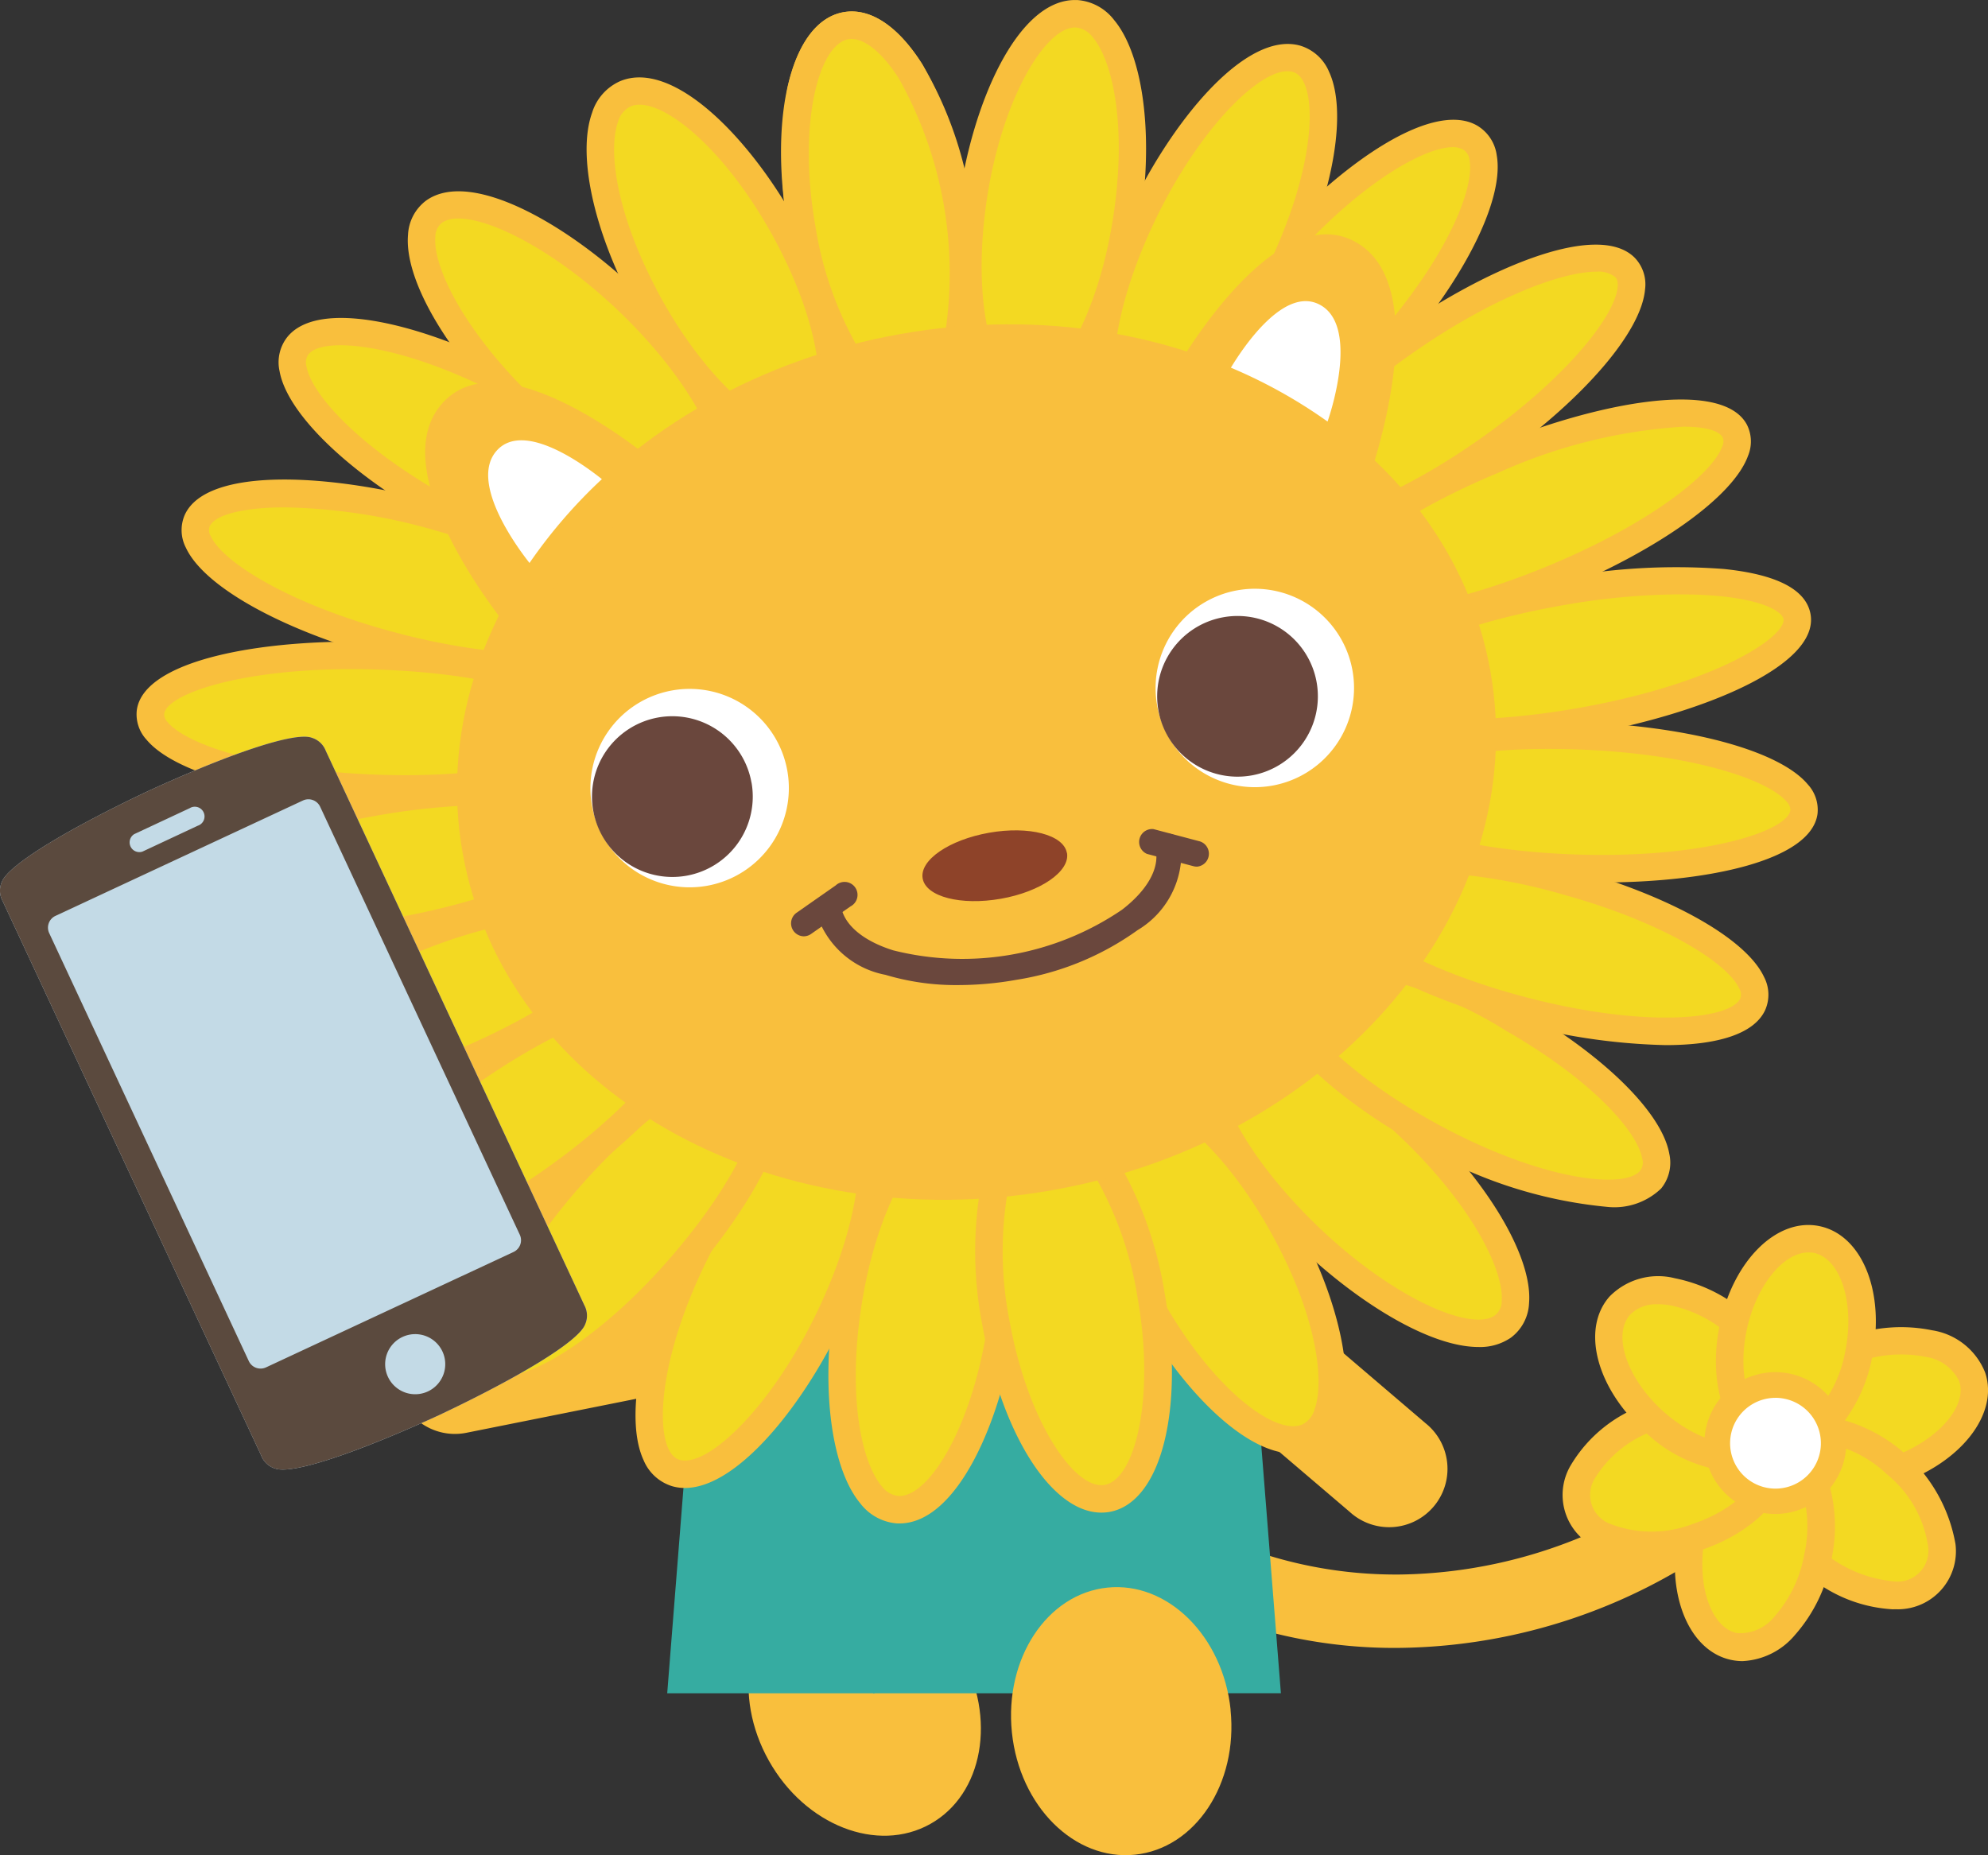 <svg xmlns="http://www.w3.org/2000/svg" width="61.31" height="57.22" viewBox="0 0 61.31 57.22">
  <rect x="0" y="0" width="61.31" height="57.22" fill="#333333" stroke="none"/>
  <g id="グループ_2221" data-name="グループ 2221" transform="translate(-344.225 -258.403)">
    <path id="パス_11245" data-name="パス 11245" d="M388.823,397.624a1.8,1.8,0,1,0,.709,3.531l8.246-1.651a1.8,1.8,0,1,0-.71-3.533Z" transform="translate(-30.923 -98.56)" fill="#f9bf3d"/>
    <path id="パス_11246" data-name="パス 11246" d="M432.22,432.482c1.12,2,.7,4.354-.932,5.269s-3.861.043-4.98-1.953-.7-4.354.929-5.269,3.863-.043,4.983,1.953" transform="translate(-58.372 -123.091)" fill="#f9bf3d"/>
    <path id="パス_11247" data-name="パス 11247" d="M423.236,369.285h-4.747l-1.647,20.806h6.394Z" transform="translate(-52.04 -79.462)" fill="#36aca1"/>
    <path id="パス_11248" data-name="パス 11248" d="M490.483,411.889a15.11,15.11,0,0,1-10.835,4.832,13.436,13.436,0,0,1-5.143-.956,1.129,1.129,0,0,0-.957,2.044,15.318,15.318,0,0,0,5.988,1.176,17.382,17.382,0,0,0,12.545-5.5,1.129,1.129,0,1,0-1.6-1.595" transform="translate(-92.213 -109.755)" fill="#f9bf3d"/>
    <path id="パス_11249" data-name="パス 11249" d="M539.693,404.6c1.674-.561,3.315-.18,3.662.858s-.728,2.329-2.406,2.9-3.315.176-3.661-.86.724-2.329,2.4-2.894" transform="translate(-138.309 -104.586)" fill="#f3d922"/>
    <path id="パス_11250" data-name="パス 11250" d="M538.359,407.965a3.491,3.491,0,0,1-1.55-.329,1.8,1.8,0,0,1-.852-2.535,4.338,4.338,0,0,1,2.53-1.973h0a4.792,4.792,0,0,1,2.56-.181,2.106,2.106,0,0,1,1.639,1.307c.428,1.272-.746,2.78-2.672,3.431A5.248,5.248,0,0,1,538.359,407.965Zm.4-4.034a3.541,3.541,0,0,0-2.041,1.547.956.956,0,0,0,.471,1.4,3.539,3.539,0,0,0,2.557,0c1.426-.482,2.406-1.563,2.139-2.359a1.36,1.36,0,0,0-1.029-.751,3.936,3.936,0,0,0-2.1.16Z" transform="translate(-137.238 -103.514)" fill="#f9bf3d"/>
    <path id="パス_11251" data-name="パス 11251" d="M540.313,414.928c1.327,1.163,1.814,2.777,1.094,3.6s-2.386.538-3.708-.634-1.815-2.782-1.091-3.6,2.379-.532,3.705.639" transform="translate(-137.628 -111.379)" fill="#f3d922"/>
    <path id="パス_11252" data-name="パス 11252" d="M539.15,418.345a4.435,4.435,0,0,1-2.8-1.211,4.324,4.324,0,0,1-1.564-2.793,1.792,1.792,0,0,1,1.765-2.009,4.843,4.843,0,0,1,4.538,4,1.791,1.791,0,0,1-1.773,2.013C539.259,418.343,539.205,418.345,539.15,418.345Zm-2.434-5.172c-.039,0-.077,0-.115,0a1.037,1.037,0,0,0-.746.319,1.086,1.086,0,0,0-.227.791,4.022,4.022,0,0,0,3.633,3.207.952.952,0,0,0,.98-1.113,3.524,3.524,0,0,0-1.279-2.207h0A3.656,3.656,0,0,0,536.716,413.173Z" transform="translate(-136.557 -110.306)" fill="#f9bf3d"/>
    <path id="パス_11253" data-name="パス 11253" d="M531.983,418.936c-.351,1.736-1.5,2.966-2.57,2.75s-1.66-1.8-1.309-3.534,1.508-2.961,2.578-2.744,1.652,1.8,1.3,3.528" transform="translate(-131.701 -112.498)" fill="#f3d922"/>
    <path id="パス_11254" data-name="パス 11254" d="M528.589,421.063a1.7,1.7,0,0,1-.335-.034c-1.322-.267-2.043-2.039-1.64-4.033s1.755-3.343,3.077-3.076a2.1,2.1,0,0,1,1.5,1.463,4.792,4.792,0,0,1,.137,2.564h0a4.8,4.8,0,0,1-1.122,2.312A2.243,2.243,0,0,1,528.589,421.063Zm.765-6.329c-.784,0-1.63,1.054-1.91,2.43-.3,1.477.15,2.867.978,3.035a1.358,1.358,0,0,0,1.16-.517,3.95,3.95,0,0,0,.911-1.9h0a3.935,3.935,0,0,0-.1-2.1,1.358,1.358,0,0,0-.869-.927A.848.848,0,0,0,529.353,414.734Z" transform="translate(-130.626 -111.426)" fill="#f9bf3d"/>
    <path id="パス_11255" data-name="パス 11255" d="M518.271,411.8c1.677-.564,3.318-.183,3.669.852s-.731,2.332-2.411,2.9-3.313.179-3.661-.858.728-2.332,2.4-2.889" transform="translate(-122.96 -109.746)" fill="#f3d922"/>
    <path id="パス_11256" data-name="パス 11256" d="M516.936,415.158a3.487,3.487,0,0,1-1.544-.327,1.794,1.794,0,0,1-.85-2.543,4.322,4.322,0,0,1,2.523-1.962c1.926-.648,3.773-.157,4.2,1.117s-.75,2.787-2.677,3.433A5.241,5.241,0,0,1,516.936,415.158Zm1.8-4.268a4.456,4.456,0,0,0-1.4.239h0a3.52,3.52,0,0,0-2.034,1.537.954.954,0,0,0,.47,1.407,3.533,3.533,0,0,0,2.554,0c1.429-.479,2.41-1.56,2.144-2.36C520.288,411.185,519.6,410.889,518.739,410.889Z" transform="translate(-121.888 -108.669)" fill="#f9bf3d"/>
    <path id="パス_11257" data-name="パス 11257" d="M523.371,399.973c1.328,1.173,1.816,2.783,1.1,3.6s-2.387.537-3.713-.634-1.81-2.783-1.091-3.6,2.383-.535,3.707.631" transform="translate(-125.488 -100.665)" fill="#f3d922"/>
    <path id="パス_11258" data-name="パス 11258" d="M522.2,403.4a4.425,4.425,0,0,1-2.8-1.211c-1.521-1.344-2.017-3.188-1.129-4.2a2.1,2.1,0,0,1,2.017-.568,4.789,4.789,0,0,1,2.288,1.16h0c1.522,1.345,2.02,3.19,1.135,4.2A1.952,1.952,0,0,1,522.2,403.4Zm-2.434-5.174a1.117,1.117,0,0,0-.862.325c-.556.632-.073,2.007,1.054,3s2.555,1.3,3.115.671.069-2.007-1.06-3.005a3.941,3.941,0,0,0-1.87-.961A2.243,2.243,0,0,0,519.768,398.223Z" transform="translate(-124.411 -99.593)" fill="#f9bf3d"/>
    <path id="パス_11259" data-name="パス 11259" d="M536.46,396.795c-.35,1.732-1.5,2.959-2.57,2.743s-1.659-1.8-1.309-3.527,1.507-2.964,2.578-2.748,1.651,1.8,1.3,3.532" transform="translate(-134.91 -96.628)" fill="#f3d922"/>
    <path id="パス_11260" data-name="パス 11260" d="M533.065,398.912a1.692,1.692,0,0,1-.335-.033c-1.322-.267-2.042-2.035-1.64-4.026s1.754-3.349,3.077-3.079,2.035,2.038,1.632,4.031h0a4.78,4.78,0,0,1-1.122,2.308A2.246,2.246,0,0,1,533.065,398.912Zm.766-6.326c-.784,0-1.632,1.056-1.911,2.434-.3,1.474.151,2.861.978,3.028a1.359,1.359,0,0,0,1.161-.515,3.927,3.927,0,0,0,.91-1.9h0c.3-1.477-.145-2.866-.97-3.033A.841.841,0,0,0,533.831,392.587Z" transform="translate(-133.835 -95.554)" fill="#f9bf3d"/>
    <path id="パス_11261" data-name="パス 11261" d="M534.673,411.3a1.791,1.791,0,1,1-1.4-2.108,1.79,1.79,0,0,1,1.4,2.108" transform="translate(-133.941 -108.034)" fill="#fff"/>
    <path id="パス_11262" data-name="パス 11262" d="M531.919,412.131a2.187,2.187,0,1,1,2.141-1.756h0A2.191,2.191,0,0,1,531.919,412.131Zm0-3.582a1.4,1.4,0,1,0,.281.028A1.408,1.408,0,0,0,531.916,408.548Z" transform="translate(-132.94 -107.032)" fill="#f9bf3d"/>
    <path id="パス_11263" data-name="パス 11263" d="M461.047,390.091h6.4L465.8,369.286h-4.749Z" transform="translate(-83.719 -79.463)" fill="#36aca1"/>
    <rect id="長方形_713" data-name="長方形 713" width="6.31" height="20.806" transform="translate(371.151 289.823)" fill="#36aca1"/>
    <path id="パス_11264" data-name="パス 11264" d="M461.029,434.943c.235,2.278-1.086,4.274-2.949,4.466s-3.559-1.494-3.794-3.772,1.085-4.275,2.946-4.466,3.563,1.5,3.8,3.772" transform="translate(-78.854 -123.801)" fill="#f9bf3d"/>
    <path id="パス_11265" data-name="パス 11265" d="M475.679,398.4a1.8,1.8,0,1,1-2.334,2.738l-6.4-5.457a1.8,1.8,0,1,1,2.341-2.74Z" transform="translate(-87.494 -96.103)" fill="#f9bf3d"/>
    <path id="パス_11266" data-name="パス 11266" d="M435.741,266.577c.572,3.228-.035,6.032-1.356,6.265s-2.857-2.188-3.43-5.417.037-6.027,1.36-6.26,2.854,2.19,3.425,5.413" transform="translate(-62.001 -1.968)" fill="#f3d922"/>
    <path id="パス_11267" data-name="パス 11267" d="M433.134,272.21c-.742,0-1.5-.566-2.174-1.623a13.116,13.116,0,0,1-1.52-8.575c.3-1.362.91-2.192,1.73-2.337s1.679.423,2.425,1.6a11.848,11.848,0,0,1,1.491,4.155h0a11.858,11.858,0,0,1,.029,4.419c-.295,1.362-.908,2.192-1.728,2.337A1.44,1.44,0,0,1,433.134,272.21ZM431.419,260.5a.6.6,0,0,0-.1.009c-.446.079-.838.708-1.05,1.683a12.286,12.286,0,0,0,1.408,7.942c.534.843,1.122,1.3,1.564,1.22s.837-.707,1.048-1.682a11.014,11.014,0,0,0-.035-4.092h0a10.987,10.987,0,0,0-1.373-3.85C432.386,260.949,431.849,260.5,431.419,260.5Z" transform="translate(-60.929 -0.896)" fill="#f9bf3d"/>
    <path id="パス_11268" data-name="パス 11268" d="M465.289,383.316c-1.549-2.935-1.819-5.73-.592-6.241s3.478,1.457,5.031,4.4,1.824,5.73.6,6.242-3.479-1.455-5.035-4.4" transform="translate(-85.782 -84.987)" fill="#f3d922"/>
    <path id="パス_11269" data-name="パス 11269" d="M468.828,387.143c-1.621,0-3.69-2.275-4.977-4.709h0c-1.21-2.292-1.7-4.593-1.239-5.863a1.569,1.569,0,0,1,.858-.967c1.674-.695,4.119,1.846,5.568,4.591,1.212,2.284,1.7,4.585,1.245,5.859a1.577,1.577,0,0,1-.86.972A1.542,1.542,0,0,1,468.828,387.143Zm-4.228-5.1c1.551,2.934,3.614,4.573,4.5,4.207a.74.74,0,0,0,.387-.475c.311-.869.061-2.807-1.2-5.178-1.551-2.936-3.613-4.57-4.5-4.206a.736.736,0,0,0-.386.471c-.311.866-.064,2.8,1.191,5.181Z" transform="translate(-84.719 -83.908)" fill="#f9bf3d"/>
    <path id="パス_11270" data-name="パス 11270" d="M478.244,376.756c-2.431-2.45-3.555-5.042-2.506-5.8s3.863.624,6.3,3.075,3.549,5.046,2.5,5.8-3.865-.621-6.295-3.074" transform="translate(-93.965 -80.513)" fill="#f3d922"/>
    <path id="パス_11271" data-name="パス 11271" d="M482.715,379.388c-1.612,0-4.023-1.57-5.842-3.407h0c-1.939-1.955-3.122-4.064-3.015-5.373a1.408,1.408,0,0,1,.562-1.069c1.422-1.022,4.586.846,6.844,3.12,1.938,1.954,3.12,4.065,3.012,5.376a1.4,1.4,0,0,1-.56,1.065A1.676,1.676,0,0,1,482.715,379.388Zm-7.3-9.292a.855.855,0,0,0-.5.13.55.55,0,0,0-.213.451c-.07.851.767,2.686,2.772,4.707h0c2.37,2.394,4.99,3.573,5.747,3.029a.544.544,0,0,0,.211-.447c.07-.852-.766-2.69-2.769-4.71S476.509,370.1,475.417,370.1Z" transform="translate(-92.895 -79.439)" fill="#f9bf3d"/>
    <path id="パス_11272" data-name="パス 11272" d="M497.687,325.957c-3.874.686-7.168.349-7.363-.75s2.783-2.551,6.656-3.238,7.163-.348,7.359.753-2.784,2.548-6.652,3.235" transform="translate(-104.693 -45.299)" fill="#f3d922"/>
    <path id="パス_11273" data-name="パス 11273" d="M492.872,325.661c-2.168,0-3.855-.43-4.037-1.453-.281-1.583,3.309-3.074,7-3.729a19.6,19.6,0,0,1,5.173-.3c1.642.168,2.542.637,2.676,1.394.28,1.58-3.307,3.071-6.995,3.726h0A22.434,22.434,0,0,1,492.872,325.661Zm6.778-4.7a21.424,21.424,0,0,0-3.668.349c-4.266.756-6.408,2.212-6.313,2.747s2.607,1.162,6.872.407,6.4-2.21,6.308-2.744c-.031-.177-.474-.551-1.928-.7A12.565,12.565,0,0,0,499.651,320.964Z" transform="translate(-103.622 -44.227)" fill="#f9bf3d"/>
    <path id="パス_11274" data-name="パス 11274" d="M494.421,308.452c-3.589,1.5-6.931,1.9-7.461.9s1.947-3.035,5.541-4.53,6.93-1.9,7.465-.9-1.952,3.029-5.545,4.527" transform="translate(-102.237 -32.225)" fill="#f3d922"/>
    <path id="パス_11275" data-name="パス 11275" d="M487.538,309.262c-1,0-1.735-.232-2.022-.774a1.16,1.16,0,0,1-.034-.964c.449-1.249,2.721-2.88,5.787-4.155,3.406-1.422,7.249-2.121,8-.7a1.153,1.153,0,0,1,.033.959c-.45,1.247-2.722,2.878-5.789,4.157A17.273,17.273,0,0,1,487.538,309.262Zm9.772-6.534a16.244,16.244,0,0,0-5.715,1.424c-3.088,1.284-5.012,2.813-5.316,3.66a.359.359,0,0,0-.014.282c.318.6,3.173.472,6.924-1.093h0c3.088-1.287,5.013-2.816,5.318-3.662a.355.355,0,0,0,.015-.277C498.409,302.849,497.981,302.728,497.31,302.728Z" transform="translate(-101.168 -31.165)" fill="#f9bf3d"/>
    <path id="パス_11276" data-name="パス 11276" d="M488.456,292.31c-3.063,2.2-6.223,3.318-7.052,2.482s.986-3.3,4.048-5.513,6.224-3.315,7.055-2.48-.982,3.3-4.052,5.511" transform="translate(-98.164 -20.15)" fill="#f3d922"/>
    <path id="パス_11277" data-name="パス 11277" d="M481.233,294.421a1.632,1.632,0,0,1-1.2-.4,1.176,1.176,0,0,1-.318-.966c.108-1.291,1.842-3.328,4.419-5.189,2.9-2.089,6.448-3.6,7.6-2.435a1.181,1.181,0,0,1,.318.97c-.11,1.3-1.846,3.331-4.423,5.184C485.424,293.169,482.848,294.421,481.233,294.421Zm9.315-8.561c-1.078,0-3.332.829-5.919,2.69s-4,3.709-4.071,4.572a.347.347,0,0,0,.076.3c.506.51,3.292-.219,6.5-2.528h0c2.577-1.853,4-3.7,4.073-4.568.018-.208-.052-.279-.075-.3A.834.834,0,0,0,490.548,285.86Z" transform="translate(-97.093 -19.077)" fill="#f9bf3d"/>
    <path id="パス_11278" data-name="パス 11278" d="M479.49,279.178c-2.334,2.763-5.093,4.511-6.165,3.9s-.049-3.352,2.283-6.112,5.092-4.516,6.162-3.9.05,3.352-2.28,6.116" transform="translate(-92.212 -10.418)" fill="#f3d922"/>
    <path id="パス_11279" data-name="パス 11279" d="M472.765,282.553a1.429,1.429,0,0,1-.719-.175,1.255,1.255,0,0,1-.61-.918c-.228-1.277.864-3.568,2.78-5.836,2.153-2.563,5.232-4.835,6.7-4a1.256,1.256,0,0,1,.61.918c.228,1.276-.862,3.568-2.777,5.838h0C476.894,280.574,474.368,282.553,472.765,282.553Zm7.409-10.26c-.956,0-3.134,1.285-5.311,3.877-1.991,2.357-2.74,4.317-2.593,5.142a.417.417,0,0,0,.195.33c.681.39,3.154-.87,5.633-3.8,1.989-2.359,2.737-4.319,2.59-5.143a.42.42,0,0,0-.2-.332A.637.637,0,0,0,480.175,272.293Z" transform="translate(-91.142 -9.351)" fill="#f9bf3d"/>
    <path id="パス_11280" data-name="パス 11280" d="M469.656,271.012c-1.437,3.134-3.611,5.4-4.853,5.047s-1.082-3.169.359-6.308,3.617-5.395,4.855-5.05,1.08,3.172-.361,6.31" transform="translate(-85.811 -4.489)" fill="#f3d922"/>
    <path id="パス_11281" data-name="パス 11281" d="M464.011,275.446a1.416,1.416,0,0,1-.386-.052,1.4,1.4,0,0,1-.892-.8c-.554-1.192-.169-3.581.982-6.087,1.338-2.912,3.669-5.751,5.353-5.281a1.406,1.406,0,0,1,.894.809c.552,1.193.165,3.582-.984,6.086C467.741,272.812,465.652,275.446,464.011,275.446Zm4.667-11.431c-.963,0-2.866,1.951-4.194,4.84-1.189,2.59-1.343,4.6-.983,5.377.132.285.3.331.352.346.9.254,2.95-1.753,4.355-4.816h0c1.189-2.588,1.344-4.6.986-5.377-.133-.287-.3-.334-.354-.349A.6.6,0,0,0,468.678,264.016Z" transform="translate(-84.748 -3.416)" fill="#f9bf3d"/>
    <path id="パス_11282" data-name="パス 11282" d="M454.513,265.967c-.447,3.294-1.887,5.915-3.216,5.858s-2.035-2.775-1.585-6.07,1.89-5.915,3.212-5.856,2.039,2.777,1.589,6.068" transform="translate(-75.499 -1.071)" fill="#f3d922"/>
    <path id="パス_11283" data-name="パス 11283" d="M450.275,271.178h-.064a1.572,1.572,0,0,1-1.139-.615c-.866-1.038-1.2-3.368-.847-5.935.413-3.039,1.806-6.224,3.584-6.224h.066a1.574,1.574,0,0,1,1.14.615c.867,1.039,1.2,3.367.849,5.933C453.453,267.991,452.059,271.178,450.275,271.178Zm1.538-11.928c-.951,0-2.318,2.326-2.749,5.491-.364,2.664.069,4.571.659,5.279a.737.737,0,0,0,.525.311h.026c.954,0,2.31-2.235,2.752-5.492h0c.364-2.662-.069-4.568-.66-5.276a.736.736,0,0,0-.527-.311Z" transform="translate(-74.432)" fill="#f9bf3d"/>
    <path id="パス_11284" data-name="パス 11284" d="M490.379,364.333c-3.141-1.8-6.334-2.482-7.132-1.541s1.105,3.165,4.248,4.96,6.333,2.487,7.132,1.544-1.109-3.166-4.248-4.962" transform="translate(-99.499 -74.506)" fill="#f3d922"/>
    <path id="パス_11285" data-name="パス 11285" d="M492.237,369.074a13.939,13.939,0,0,1-6.022-2.016c-2.577-1.472-4.389-3.249-4.616-4.528a1.256,1.256,0,0,1,.254-1.072c1.09-1.285,4.763-.214,7.666,1.447h0c2.576,1.474,4.387,3.251,4.615,4.528a1.261,1.261,0,0,1-.253,1.074A2.08,2.08,0,0,1,492.237,369.074Zm-8.753-7.342a1.327,1.327,0,0,0-.985.273.419.419,0,0,0-.067.377c.147.826,1.525,2.412,4.2,3.941,3.334,1.906,6.09,2.239,6.6,1.638a.422.422,0,0,0,.067-.379c-.147-.825-1.525-2.41-4.2-3.942A12.7,12.7,0,0,0,483.484,361.732Z" transform="translate(-98.428 -73.445)" fill="#f9bf3d"/>
    <path id="パス_11286" data-name="パス 11286" d="M495.81,352.5c-3.635-1.021-6.981-.978-7.472.094s2.059,2.76,5.7,3.78,6.983.976,7.478-.092-2.06-2.768-5.7-3.782" transform="translate(-103.233 -66.907)" fill="#f3d922"/>
    <path id="パス_11287" data-name="パス 11287" d="M497.758,356.46a19.15,19.15,0,0,1-4.908-.758c-3.06-.859-5.389-2.175-5.934-3.353a1.17,1.17,0,0,1-.033-1.011c.682-1.492,4.526-1.292,7.97-.325,3.058.851,5.39,2.165,5.939,3.347a1.177,1.177,0,0,1,.034,1.019C500.474,356.141,499.291,356.46,497.758,356.46Zm-7.786-5.35c-1.313,0-2.161.238-2.318.58-.015.033-.054.118.031.3.365.788,2.334,2.035,5.394,2.893,3.863,1.082,6.669.809,6.979.137a.345.345,0,0,0-.033-.308c-.367-.791-2.34-2.037-5.4-2.888h0A17.725,17.725,0,0,0,489.971,351.11Z" transform="translate(-102.163 -65.822)" fill="#f9bf3d"/>
    <path id="パス_11288" data-name="パス 11288" d="M498.171,338.451c-3.884-.173-7.165.6-7.316,1.721s2.872,2.173,6.761,2.346,7.163-.6,7.317-1.723-2.871-2.176-6.762-2.345" transform="translate(-105.076 -57.348)" fill="#f3d922"/>
    <path id="パス_11289" data-name="パス 11289" d="M497.608,341.9c-.36,0-.721-.008-1.081-.024-3.275-.146-6.035-.917-6.869-1.92a1.145,1.145,0,0,1-.293-.908c.214-1.586,4.063-2.25,7.754-2.086,3.318.144,6.012.894,6.864,1.912a1.155,1.155,0,0,1,.3.912C504.087,341.214,500.933,341.9,497.608,341.9ZM496,337.78c-3.456,0-5.71.768-5.792,1.379a.343.343,0,0,0,.105.252c.574.69,2.906,1.466,6.255,1.615,4.06.18,6.787-.685,6.878-1.358a.355.355,0,0,0-.109-.254c-.578-.69-2.91-1.465-6.251-1.61h0Q496.522,337.78,496,337.78Z" transform="translate(-104.006 -56.278)" fill="#f9bf3d"/>
    <path id="パス_11290" data-name="パス 11290" d="M430.956,267.424c.572,3.229,2.109,5.652,3.43,5.418s1.928-3.038,1.355-6.265-2.105-5.647-3.425-5.414-1.931,3.039-1.36,6.261" transform="translate(-62.001 -1.966)" fill="#f3d922"/>
    <path id="パス_11291" data-name="パス 11291" d="M433.122,272.208c-.742,0-1.5-.566-2.174-1.623a11.863,11.863,0,0,1-1.493-4.16h0c-.632-3.565.1-6.467,1.7-6.752.817-.147,1.68.423,2.425,1.6a13.133,13.133,0,0,1,1.52,8.575c-.295,1.362-.908,2.192-1.727,2.337A1.44,1.44,0,0,1,433.122,272.208Zm-1.715-11.71a.6.6,0,0,0-.1.009c-.934.165-1.567,2.668-1.017,5.77h0a11,11,0,0,0,1.375,3.855c.534.843,1.117,1.3,1.564,1.22s.836-.707,1.048-1.682a12.311,12.311,0,0,0-1.408-7.942C432.374,260.947,431.837,260.5,431.407,260.5Z" transform="translate(-60.917 -0.894)" fill="#f9bf3d"/>
    <path id="パス_11292" data-name="パス 11292" d="M440.81,386.7c.45-3.289-.262-6.006-1.587-6.065s-2.764,2.564-3.213,5.859.257,6.008,1.587,6.068,2.765-2.562,3.213-5.863" transform="translate(-65.679 -87.595)" fill="#f3d922"/>
    <path id="パス_11293" data-name="パス 11293" d="M436.575,391.914h-.063a1.576,1.576,0,0,1-1.143-.617c-.866-1.04-1.2-3.368-.845-5.932.414-3.039,1.808-6.226,3.587-6.226h.063a1.571,1.571,0,0,1,1.139.614c.866,1.039,1.2,3.367.85,5.931h0C439.75,388.725,438.356,391.914,436.575,391.914Zm1.537-11.929c-.952,0-2.305,2.235-2.749,5.494-.366,2.66.066,4.566.657,5.275a.74.74,0,0,0,.529.313h.025c.952,0,2.307-2.237,2.75-5.5h0c.364-2.66-.07-4.566-.661-5.274a.737.737,0,0,0-.526-.311Z" transform="translate(-64.611 -86.523)" fill="#f9bf3d"/>
    <path id="パス_11294" data-name="パス 11294" d="M420.567,384.875c1.44-3.137,1.6-5.957.36-6.308s-3.413,1.913-4.857,5.053-1.6,5.958-.362,6.306,3.42-1.911,4.858-5.051" transform="translate(-50.632 -86.089)" fill="#f3d922"/>
    <path id="パス_11295" data-name="パス 11295" d="M414.917,389.314a1.425,1.425,0,0,1-.385-.052,1.4,1.4,0,0,1-.89-.806c-.552-1.193-.167-3.581.98-6.085,1.339-2.912,3.671-5.753,5.355-5.284a1.408,1.408,0,0,1,.894.811c.551,1.194.165,3.581-.983,6.082C418.653,386.678,416.563,389.314,414.917,389.314Zm4.671-11.432c-.962,0-2.866,1.952-4.2,4.843-1.186,2.588-1.34,4.6-.981,5.376.132.284.3.331.349.346.9.25,2.955-1.756,4.358-4.819h0c1.187-2.585,1.342-4.6.984-5.373-.133-.288-.3-.335-.354-.35A.592.592,0,0,0,419.587,377.883Z" transform="translate(-49.569 -85.017)" fill="#f9bf3d"/>
    <path id="パス_11296" data-name="パス 11296" d="M368.53,348.852c3.87-.687,6.849-2.135,6.655-3.235s-3.491-1.439-7.363-.752-6.849,2.136-6.655,3.238,3.5,1.435,7.363.75" transform="translate(-12.135 -61.707)" fill="#f3d922"/>
    <path id="パス_11297" data-name="パス 11297" d="M363.708,348.56c-.479,0-.932-.021-1.35-.063-1.643-.167-2.544-.636-2.678-1.392-.28-1.585,3.308-3.075,7-3.729a19.645,19.645,0,0,1,5.177-.3c1.642.168,2.542.637,2.676,1.394.28,1.581-3.308,3.071-7,3.726h0A22.352,22.352,0,0,1,363.708,348.56Zm6.79-4.7a21.441,21.441,0,0,0-3.672.35c-4.265.755-6.406,2.211-6.311,2.747.031.176.474.549,1.93.7a18.79,18.79,0,0,0,4.942-.29c4.264-.757,6.406-2.21,6.311-2.744-.031-.177-.475-.551-1.929-.7A12.616,12.616,0,0,0,370.5,343.86Z" transform="translate(-11.065 -60.635)" fill="#f9bf3d"/>
    <path id="パス_11298" data-name="パス 11298" d="M367.357,333.819c3.887.171,7.163-.6,7.315-1.721s-2.874-2.179-6.759-2.348-7.165.6-7.316,1.724,2.874,2.173,6.76,2.346" transform="translate(-11.728 -51.111)" fill="#f3d922"/>
    <path id="パス_11299" data-name="パス 11299" d="M367.353,333.2c-.361,0-.724-.008-1.086-.024h0c-3.323-.148-6.018-.9-6.865-1.916a1.152,1.152,0,0,1-.3-.911c.213-1.589,4.065-2.254,7.755-2.089,3.318.145,6.011.9,6.861,1.914a1.156,1.156,0,0,1,.3.915C373.827,332.515,370.677,333.2,367.353,333.2Zm-1.048-.87c4.061.18,6.786-.682,6.876-1.354a.352.352,0,0,0-.109-.258c-.576-.69-2.907-1.465-6.248-1.61-4.058-.184-6.787.682-6.878,1.357a.349.349,0,0,0,.107.254c.574.689,2.906,1.464,6.252,1.612Z" transform="translate(-10.658 -50.042)" fill="#f9bf3d"/>
    <path id="パス_11300" data-name="パス 11300" d="M371.242,316.73c3.634,1.018,6.984.977,7.478-.093s-2.06-2.762-5.7-3.785-6.985-.974-7.475.1,2.054,2.765,5.7,3.782" transform="translate(-15.236 -38.492)" fill="#f3d922"/>
    <path id="パス_11301" data-name="パス 11301" d="M374.965,316.809a19.131,19.131,0,0,1-4.907-.758h0c-3.057-.854-5.386-2.168-5.933-3.347a1.179,1.179,0,0,1-.034-1.019c.683-1.491,4.528-1.293,7.974-.328,3.057.859,5.386,2.175,5.934,3.351a1.18,1.18,0,0,1,.037,1.017C377.683,316.489,376.5,316.809,374.965,316.809Zm-7.783-5.351c-1.315,0-2.165.238-2.322.58a.348.348,0,0,0,.032.31c.366.789,2.336,2.034,5.393,2.888h0c3.864,1.082,6.669.81,6.978.138.012-.027.054-.118-.034-.307-.366-.787-2.337-2.034-5.395-2.893A17.758,17.758,0,0,0,367.182,311.458Z" transform="translate(-14.166 -37.406)" fill="#f9bf3d"/>
    <path id="パス_11302" data-name="パス 11302" d="M380.48,299.868c3.144,1.791,6.334,2.485,7.132,1.541s-1.1-3.164-4.245-4.954-6.333-2.491-7.129-1.547,1.1,3.167,4.243,4.96" transform="translate(-22.811 -25.858)" fill="#f3d922"/>
    <path id="パス_11303" data-name="パス 11303" d="M385.225,301.189a13.989,13.989,0,0,1-6.026-2.012h0c-2.574-1.47-4.384-3.247-4.612-4.526a1.258,1.258,0,0,1,.255-1.074c1.086-1.286,4.759-.212,7.664,1.452,2.575,1.468,4.387,3.243,4.614,4.523a1.254,1.254,0,0,1-.255,1.072A2.074,2.074,0,0,1,385.225,301.189Zm-5.607-2.748c3.338,1.9,6.093,2.234,6.6,1.636a.418.418,0,0,0,.068-.377c-.147-.826-1.524-2.41-4.2-3.936-3.334-1.91-6.089-2.242-6.6-1.642a.422.422,0,0,0-.069.38c.147.826,1.523,2.411,4.2,3.938Z" transform="translate(-21.74 -24.799)" fill="#f9bf3d"/>
    <path id="パス_11304" data-name="パス 11304" d="M393,286.71c2.433,2.448,5.25,3.826,6.3,3.071s-.075-3.348-2.5-5.8-5.25-3.823-6.3-3.072.077,3.35,2.506,5.8" transform="translate(-32.875 -15.981)" fill="#f3d922"/>
    <path id="パス_11305" data-name="パス 11305" d="M397.47,289.34c-1.608,0-4.022-1.568-5.846-3.4h0c-1.938-1.956-3.12-4.066-3.012-5.377a1.4,1.4,0,0,1,.559-1.065c1.424-1.019,4.591.845,6.848,3.116,1.941,1.96,3.123,4.072,3.012,5.381a1.4,1.4,0,0,1-.562,1.062A1.666,1.666,0,0,1,397.47,289.34Zm-5.245-4c2.377,2.391,4.994,3.57,5.747,3.025a.541.541,0,0,0,.213-.446c.072-.85-.764-2.688-2.769-4.713-2.373-2.389-5-3.566-5.752-3.025a.545.545,0,0,0-.209.447c-.07.853.767,2.691,2.77,4.712Z" transform="translate(-31.804 -14.909)" fill="#f9bf3d"/>
    <path id="パス_11306" data-name="パス 11306" d="M410.915,274.65c1.557,2.939,3.808,4.905,5.033,4.4s.96-3.307-.6-6.246-3.807-4.9-5.03-4.394-.962,3.31.592,6.245" transform="translate(-46.815 -7.11)" fill="#f3d922"/>
    <path id="パス_11307" data-name="パス 11307" d="M414.451,278.473c-1.618,0-3.687-2.273-4.974-4.7h0c-1.212-2.288-1.7-4.59-1.241-5.864a1.573,1.573,0,0,1,.86-.97c1.667-.7,4.113,1.845,5.567,4.587,1.212,2.29,1.7,4.592,1.243,5.866a1.576,1.576,0,0,1-.858.97A1.543,1.543,0,0,1,414.451,278.473Zm-4.226-5.1c1.553,2.932,3.617,4.567,4.5,4.2a.738.738,0,0,0,.387-.474c.311-.869.063-2.809-1.194-5.184-1.555-2.932-3.617-4.568-4.493-4.2a.738.738,0,0,0-.389.474c-.312.869-.064,2.808,1.193,5.182Z" transform="translate(-45.75 -6.031)" fill="#f9bf3d"/>
    <path id="パス_11308" data-name="パス 11308" d="M398.449,377.49c2.332-2.767,5.094-4.509,6.167-3.9s.049,3.352-2.286,6.119-5.091,4.511-6.163,3.9-.051-3.353,2.281-6.12" transform="translate(-36.919 -82.461)" fill="#f3d922"/>
    <path id="パス_11309" data-name="パス 11309" d="M395.612,383.087a1.436,1.436,0,0,1-.723-.176,1.262,1.262,0,0,1-.608-.923c-.225-1.279.865-3.57,2.776-5.836,2.156-2.558,5.239-4.826,6.7-3.994a1.257,1.257,0,0,1,.609.92c.226,1.279-.866,3.572-2.78,5.84C399.74,381.108,397.217,383.087,395.612,383.087Zm7.411-10.263c-.954,0-3.137,1.284-5.319,3.873h0c-1.986,2.356-2.734,4.318-2.59,5.144a.424.424,0,0,0,.2.335c.684.39,3.155-.869,5.627-3.806,1.99-2.358,2.74-4.32,2.594-5.146a.419.419,0,0,0-.194-.332A.634.634,0,0,0,403.023,372.824Z" transform="translate(-35.851 -81.395)" fill="#f9bf3d"/>
    <path id="パス_11310" data-name="パス 11310" d="M383.77,368.724c3.063-2.209,6.224-3.319,7.052-2.479s-.983,3.3-4.05,5.507-6.224,3.318-7.055,2.483.982-3.307,4.053-5.511" transform="translate(-25.291 -77.082)" fill="#f3d922"/>
    <path id="パス_11311" data-name="パス 11311" d="M379.549,373.862a1.639,1.639,0,0,1-1.2-.4,1.179,1.179,0,0,1-.319-.969c.109-1.3,1.846-3.334,4.425-5.186,2.9-2.094,6.448-3.6,7.6-2.432a1.164,1.164,0,0,1,.319.957c-.1,1.293-1.84,3.331-4.423,5.191C383.742,372.609,381.165,373.862,379.549,373.862Zm9.329-8.551c-1.081,0-3.371.836-5.931,2.681h0c-2.579,1.851-4,3.7-4.075,4.569-.017.207.053.277.076.3.521.525,3.249-.183,6.506-2.529,2.583-1.86,4-3.708,4.073-4.571.016-.2-.05-.268-.075-.293A.813.813,0,0,0,388.878,365.31Z" transform="translate(-24.22 -76.007)" fill="#f9bf3d"/>
    <path id="パス_11312" data-name="パス 11312" d="M373.175,357.77c3.59-1.5,6.929-1.9,7.461-.9s-1.952,3.028-5.545,4.526-6.928,1.9-7.46.9,1.951-3.029,5.544-4.526" transform="translate(-16.722 -70.171)" fill="#f3d922"/>
    <path id="パス_11313" data-name="パス 11313" d="M368.212,362.2c-1,0-1.736-.231-2.024-.772a1.151,1.151,0,0,1-.035-.958c.447-1.247,2.72-2.879,5.789-4.158h0c3.408-1.423,7.249-2.121,8-.7a1.147,1.147,0,0,1,.034.954c-.441,1.229-2.768,2.9-5.79,4.161A17.283,17.283,0,0,1,368.212,362.2Zm9.769-6.53a16.24,16.24,0,0,0-5.712,1.423h0c-3.091,1.288-5.015,2.817-5.318,3.662a.351.351,0,0,0-.014.275c.319.6,3.175.473,6.923-1.09,3.09-1.289,5.015-2.82,5.318-3.666a.347.347,0,0,0,.014-.272C379.079,355.8,378.652,355.673,377.981,355.673Z" transform="translate(-15.653 -69.107)" fill="#f9bf3d"/>
    <path id="パス_11314" data-name="パス 11314" d="M456.853,385.669c-.571-3.224-2.106-5.645-3.426-5.412s-1.931,3.036-1.36,6.26,2.109,5.651,3.43,5.417,1.927-3.038,1.355-6.265" transform="translate(-77.13 -87.314)" fill="#f3d922"/>
    <path id="パス_11315" data-name="パス 11315" d="M454.248,391.3c-1.525,0-3.07-2.4-3.669-5.782a11.828,11.828,0,0,1-.027-4.415c.3-1.361.91-2.191,1.73-2.336s1.68.423,2.425,1.6a11.838,11.838,0,0,1,1.492,4.156c.633,3.568-.1,6.472-1.7,6.756A1.45,1.45,0,0,1,454.248,391.3Zm-1.717-11.708a.608.608,0,0,0-.1.009c-.445.079-.838.708-1.05,1.682a10.979,10.979,0,0,0,.033,4.087c.55,3.1,2.009,5.243,2.94,5.074s1.562-2.67,1.012-5.774h0a10.978,10.978,0,0,0-1.373-3.85C453.5,380.042,452.96,379.594,452.53,379.594Z" transform="translate(-76.058 -86.243)" fill="#f9bf3d"/>
    <path id="パス_11316" data-name="パス 11316" d="M394.141,310.014c1.293,7.293,9.432,11.946,18.188,10.393s14.8-8.719,13.505-16.011S416.4,292.449,407.647,294s-14.8,8.719-13.507,16.014" transform="translate(-35.646 -25.296)" fill="#f9bf3d"/>
    <path id="パス_11317" data-name="パス 11317" d="M393.161,307.745s-4.118-4.908-2.112-7.082,6.878,2.124,6.878,2.124Z" transform="translate(-33.161 -29.846)" fill="#f9bf3d"/>
    <path id="パス_11318" data-name="パス 11318" d="M400.865,307.528c-.606-.484-2.408-1.787-3.233-.892-.906.984.691,3.086,1,3.477a15.7,15.7,0,0,1,2.231-2.585" transform="translate(-38.077 -34.346)" fill="#fff"/>
    <path id="パス_11319" data-name="パス 11319" d="M477.527,291.494s2.183-6.025-.447-7.378-5.727,4.36-5.727,4.36Z" transform="translate(-91.104 -18.279)" fill="#f9bf3d"/>
    <path id="パス_11320" data-name="パス 11320" d="M478.191,293.234c.4-.662,1.645-2.506,2.729-1.948,1.191.611.417,3.134.252,3.61a15.553,15.553,0,0,0-2.982-1.662" transform="translate(-96.005 -23.491)" fill="#fff"/>
    <path id="パス_11321" data-name="パス 11321" d="M414.556,335.914a3.06,3.06,0,1,1-3.548-2.477,3.06,3.06,0,0,1,3.548,2.477" transform="translate(-46.05 -53.739)" fill="#fff"/>
    <path id="パス_11322" data-name="パス 11322" d="M413.576,338.407A2.479,2.479,0,1,1,410.7,336.4a2.48,2.48,0,0,1,2.874,2.006" transform="translate(-46.174 -55.868)" fill="#6a473d"/>
    <path id="パス_11323" data-name="パス 11323" d="M476.067,325.011a3.06,3.06,0,1,1-3.551-2.475,3.061,3.061,0,0,1,3.551,2.475" transform="translate(-90.131 -45.926)" fill="#fff"/>
    <path id="パス_11324" data-name="パス 11324" d="M475.081,327.5a2.478,2.478,0,1,1-2.872-2.007,2.477,2.477,0,0,1,2.872,2.007" transform="translate(-90.251 -48.053)" fill="#6a473d"/>
    <path id="パス_11325" data-name="パス 11325" d="M449.076,349.48c.1.567-.814,1.2-2.042,1.415s-2.309-.06-2.409-.626.817-1.192,2.047-1.41,2.3.061,2.4.621" transform="translate(-71.945 -64.771)" fill="#8e4329"/>
    <path id="パス_11326" data-name="パス 11326" d="M437.39,353.978a7.57,7.57,0,0,1-2.249-.316,2.768,2.768,0,0,1-2.148-1.966.4.4,0,0,1,.779-.139c.1.568.686,1.06,1.606,1.349a8.75,8.75,0,0,0,7.058-1.251c.766-.588,1.146-1.251,1.046-1.819a.4.4,0,1,1,.779-.138,2.769,2.769,0,0,1-1.343,2.585,8.73,8.73,0,0,1-3.739,1.533A10.271,10.271,0,0,1,437.39,353.978Z" transform="translate(-63.609 -65.192)" fill="#6a473d"/>
    <path id="パス_11327" data-name="パス 11327" d="M430.685,356.166a.4.4,0,0,1-.227-.72l1.216-.85a.4.4,0,1,1,.454.649l-1.216.85A.394.394,0,0,1,430.685,356.166Z" transform="translate(-61.676 -68.884)" fill="#6a473d"/>
    <path id="パス_11328" data-name="パス 11328" d="M469.843,349.771a.405.405,0,0,1-.1-.013l-1.436-.38a.4.4,0,0,1,.2-.765l1.436.38a.4.4,0,0,1-.1.779Z" transform="translate(-88.71 -64.638)" fill="#6a473d"/>
    <g id="グループ_2221-2" data-name="グループ 2221" transform="translate(344.225 281.126)">
      <path id="パス_11329" data-name="パス 11329" d="M353.833,338.622c-.549-.187-2.611.531-5.045,1.649-2.422,1.145-4.3,2.264-4.507,2.8a.671.671,0,0,0,.025.591l3.988,8.552,3.988,8.553a.671.671,0,0,0,.437.4c.549.187,2.611-.53,5.045-1.649,2.422-1.145,4.3-2.264,4.507-2.8a.672.672,0,0,0-.025-.591l-3.988-8.553-3.988-8.552a.671.671,0,0,0-.437-.4" transform="translate(-344.225 -338.593)" fill="#c3dae6"/>
      <path id="パス_11330" data-name="パス 11330" d="M353.833,338.622c-.549-.187-2.611.531-5.045,1.649-2.422,1.145-4.3,2.264-4.507,2.8a.671.671,0,0,0,.025.591l3.988,8.552,3.988,8.553a.672.672,0,0,0,.437.4c.549.187,2.611-.531,5.045-1.649,2.422-1.145,4.3-2.264,4.507-2.8a.673.673,0,0,0-.025-.591l-3.988-8.552-3.988-8.552a.67.67,0,0,0-.437-.4m-5.468,2.974,1.71-.8a.3.3,0,1,1,.252.54l-1.71.8a.3.3,0,0,1-.252-.54m9.057,17.189a.927.927,0,1,1,.448-1.232.928.928,0,0,1-.448,1.232m2.835-4.83a.4.4,0,0,1-.192.528l-7.637,3.561a.4.4,0,0,1-.529-.192l-6.158-13.205a.4.4,0,0,1,.192-.528l7.637-3.561a.4.4,0,0,1,.528.192Z" transform="translate(-344.225 -338.593)" fill="#5b4a3e"/>
    </g>
  </g>
</svg>

